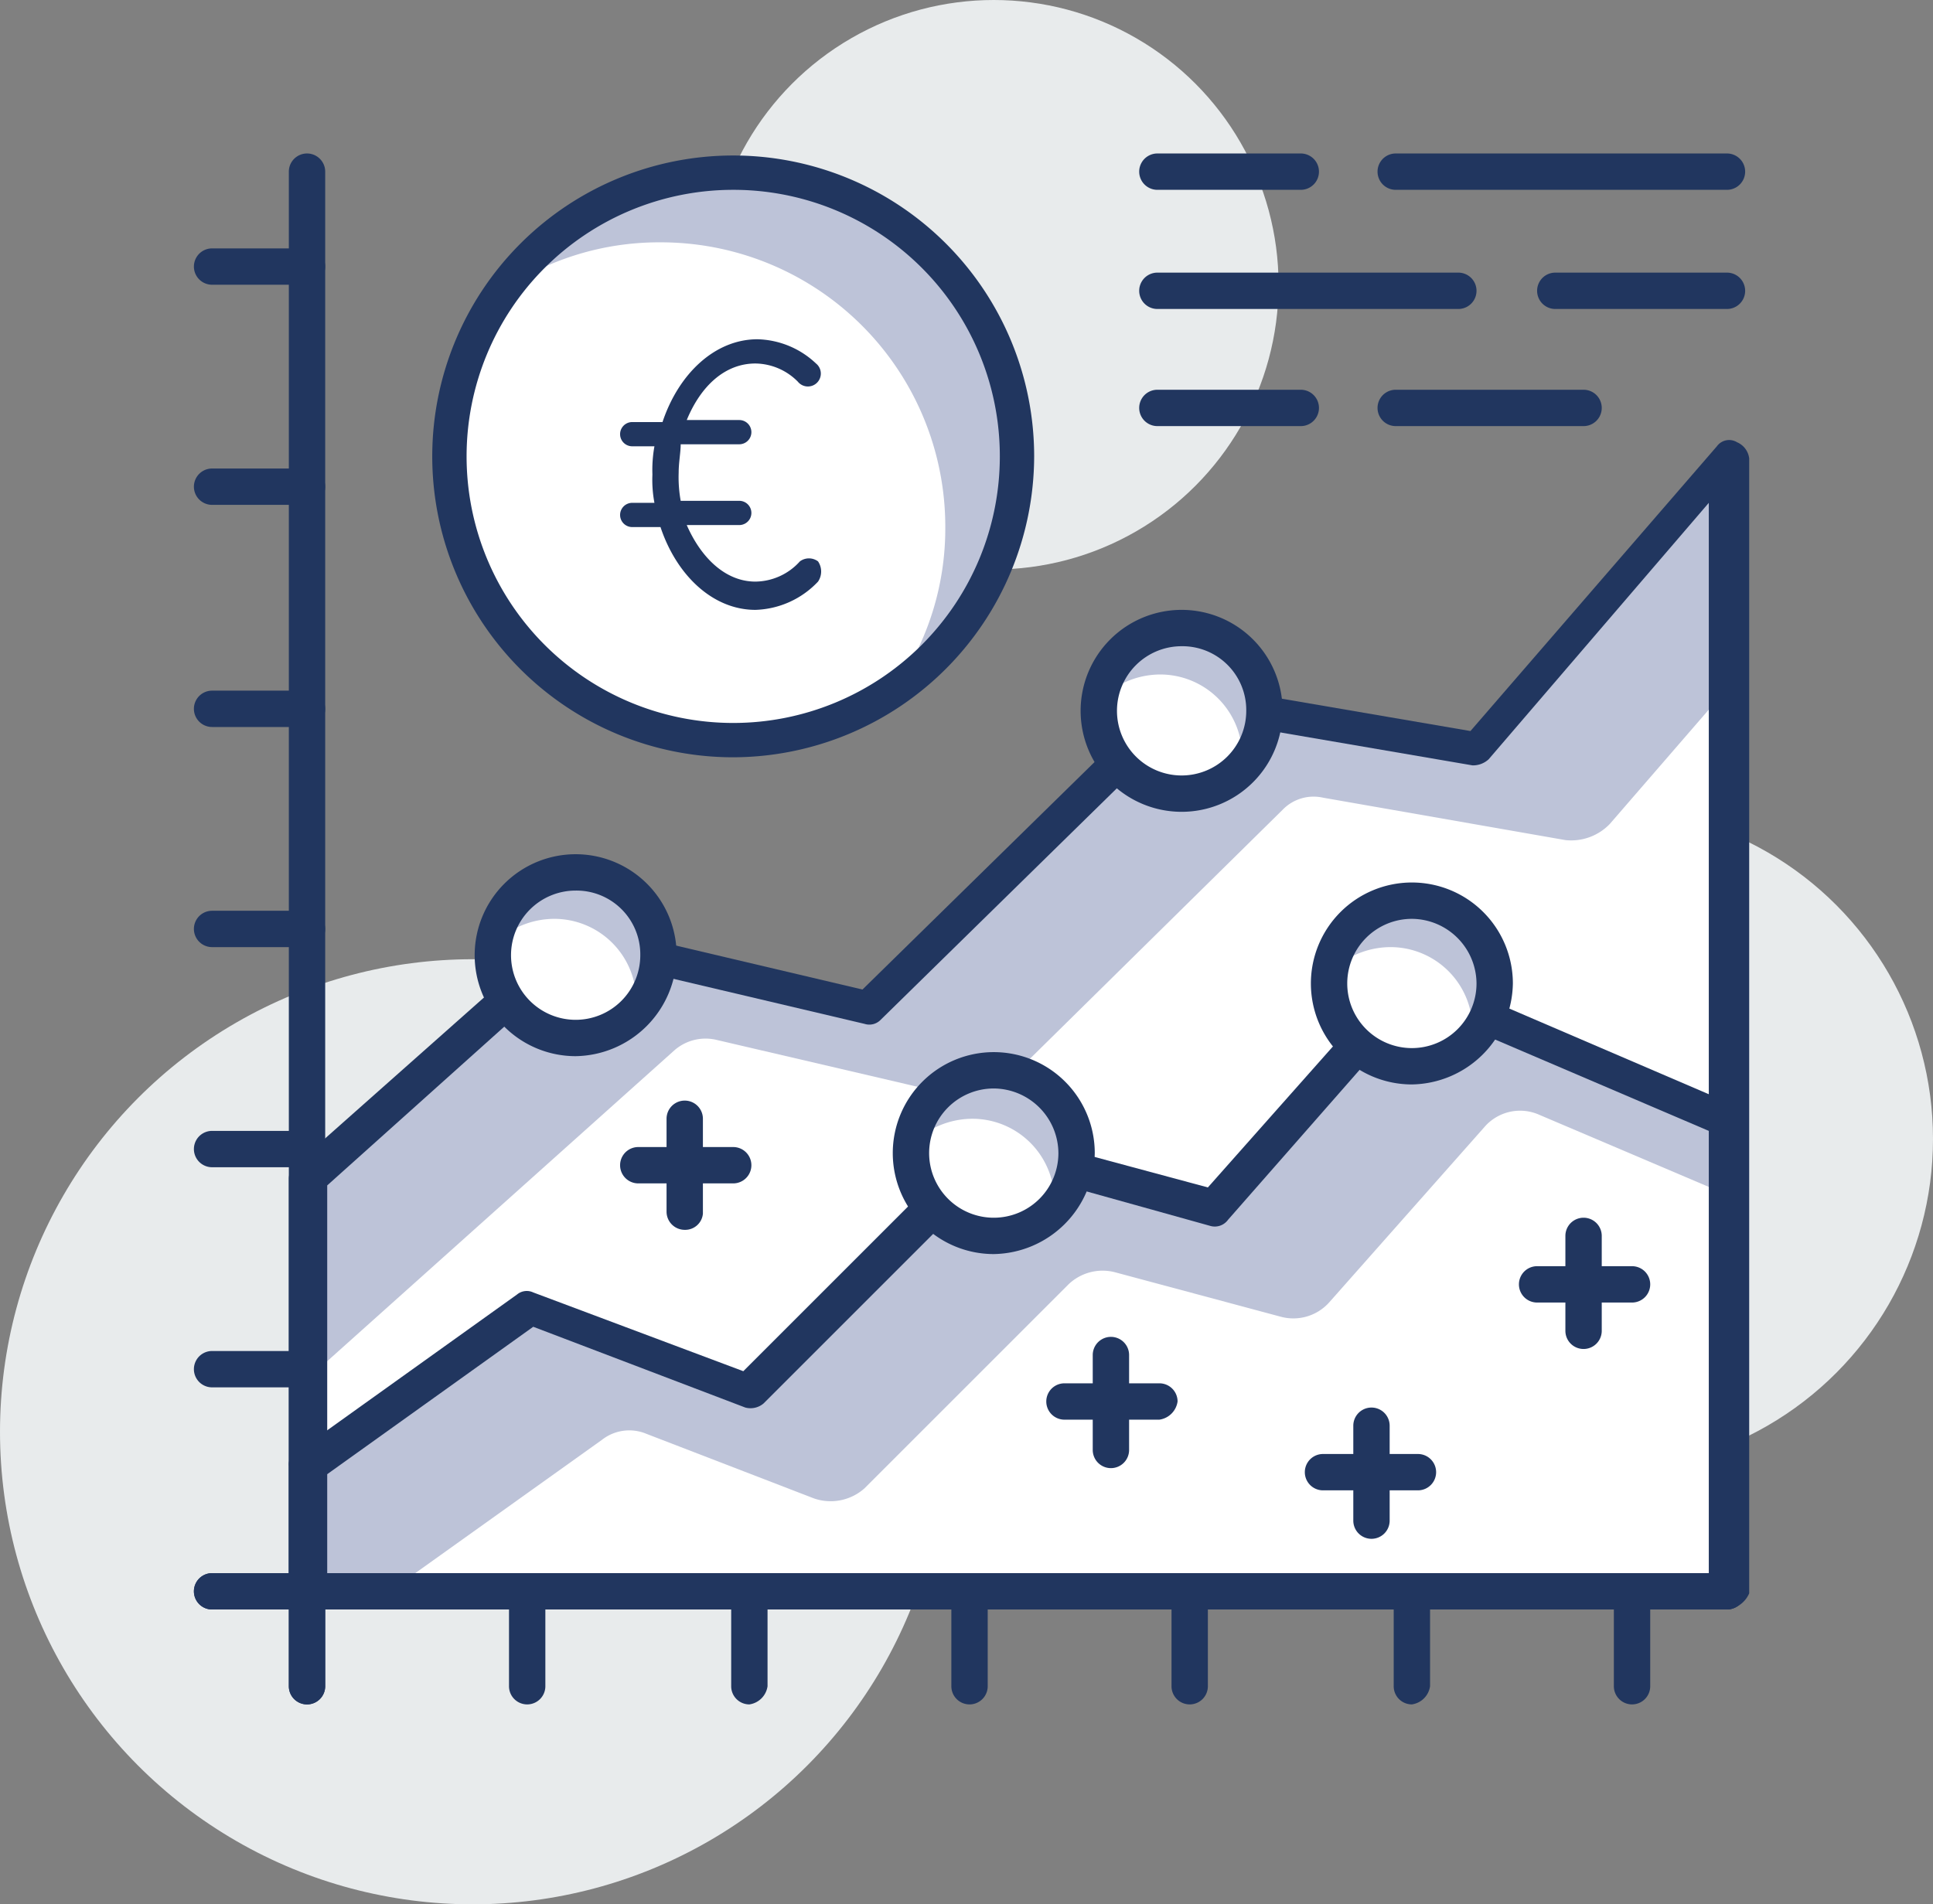 <svg xmlns="http://www.w3.org/2000/svg" viewBox="0 0 95.7 94.3"><rect x="0" y="0" width="95.7" height="94.3" fill="#808080" stroke="none"/><defs><style>.cls-1{fill:#e8ebec;}.cls-2{fill:#21365f;}.cls-3{fill:#bdc3d8;}.cls-4{fill:#fff;}</style></defs><g id="Ebene_2" data-name="Ebene 2"><g id="Ebene_1-2" data-name="Ebene 1"><circle class="cls-1" cx="79.3" cy="56.4" r="16.4"/><circle class="cls-1" cx="49.2" cy="14.1" r="14.1"/><circle class="cls-1" cx="23.4" cy="70.9" r="23.4"/><path class="cls-2" d="M15.2,84.4a.9.9,0,0,1-.9-.9V8.5a.9.9,0,1,1,1.8,0v75A.9.9,0,0,1,15.2,84.4Z"/><path class="cls-2" d="M15.2,79.7H10.5a.9.9,0,1,1,0-1.8h4.7a.9.9,0,0,1,0,1.8Z"/><path class="cls-2" d="M15.2,68.7H10.5a.9.9,0,1,1,0-1.8h4.7a.9.9,0,0,1,.9.9A.84.84,0,0,1,15.2,68.7Z"/><path class="cls-2" d="M15.2,57.8H10.5a.9.9,0,0,1,0-1.8h4.7a.9.9,0,1,1,0,1.8Z"/><path class="cls-2" d="M15.2,46.9H10.5a.9.9,0,0,1,0-1.8h4.7a.9.9,0,0,1,0,1.8Z"/><path class="cls-2" d="M15.2,36H10.5a.9.9,0,1,1,0-1.8h4.7a.9.9,0,0,1,0,1.8Z"/><path class="cls-2" d="M15.2,25H10.5a.9.9,0,0,1,0-1.8h4.7a.9.9,0,1,1,0,1.8Z"/><path class="cls-2" d="M15.2,14.1H10.5a.9.9,0,0,1,0-1.8h4.7a.9.9,0,1,1,0,1.8Z"/><path class="cls-2" d="M85.5,79.7h-75a.9.9,0,1,1,0-1.8h75a.9.9,0,0,1,0,1.8Z"/><path class="cls-2" d="M80.8,84.4a.9.9,0,0,1-.9-.9V78.8a.9.9,0,1,1,1.8,0v4.7A.9.9,0,0,1,80.8,84.4Z"/><path class="cls-2" d="M69.9,84.4a.9.9,0,0,1-.9-.9V78.8a.9.9,0,0,1,1.8,0v4.7A1.06,1.06,0,0,1,69.9,84.4Z"/><path class="cls-2" d="M58.9,84.4a.9.9,0,0,1-.9-.9V78.8a.9.9,0,0,1,1.8,0v4.7A.9.9,0,0,1,58.9,84.4Z"/><path class="cls-2" d="M48,84.4a.9.9,0,0,1-.9-.9V78.8a.9.9,0,1,1,1.8,0v4.7A.9.9,0,0,1,48,84.4Z"/><path class="cls-2" d="M37.1,84.4a.9.9,0,0,1-.9-.9V78.8a.9.9,0,1,1,1.8,0v4.7A1.06,1.06,0,0,1,37.1,84.4Z"/><path class="cls-2" d="M26.1,84.4a.9.9,0,0,1-.9-.9V78.8a.9.9,0,1,1,1.8,0v4.7A.9.9,0,0,1,26.1,84.4Z"/><path class="cls-2" d="M15.2,84.4a.9.9,0,0,1-.9-.9V78.8a.9.9,0,0,1,1.8,0v4.7A.9.9,0,0,1,15.2,84.4Z"/><polygon class="cls-3" points="15.2 58.4 28.5 46.5 42.9 49.9 58.5 34.6 73 37.1 85.5 22.6 85.5 78.8 15.2 78.8 15.2 58.4"/><path class="cls-4" d="M15.2,68.3,33.4,52a2.34,2.34,0,0,1,2.1-.5l12,2.8a2.26,2.26,0,0,0,2.2-.6L63.5,40.1a2.13,2.13,0,0,1,2-.6l12,2.1a2.65,2.65,0,0,0,2.2-.8l5.8-6.7V78.8H15.2V68.3Z"/><path class="cls-2" d="M85.5,79.7H15.2a.9.9,0,0,1-.9-.9V58.4a.91.91,0,0,1,.3-.7L27.9,45.9a.78.78,0,0,1,.8-.2l14,3.3L58,34a.78.78,0,0,1,.8-.2l14,2.4L85,22.1a.75.75,0,0,1,1-.2,1,1,0,0,1,.6.8V78.9A1.33,1.33,0,0,1,85.5,79.7ZM16.1,77.9H84.6v-53L73.7,37.6a1.14,1.14,0,0,1-.8.3l-14-2.4-15.3,15a.78.78,0,0,1-.8.2l-14-3.3L16.2,58.7V77.9Z"/><polygon class="cls-3" points="15.2 72.6 26.1 64.7 37.1 68.9 49.2 56.8 60.1 59.8 69.9 48.7 85.5 55.4 85.5 78.8 15.2 78.8 15.2 72.6"/><path class="cls-4" d="M19.3,78.8l10.5-7.5A2.19,2.19,0,0,1,32,71l8.3,3.2a2.52,2.52,0,0,0,2.5-.5L52.9,63.6a2.44,2.44,0,0,1,2.3-.6l8.2,2.2a2.38,2.38,0,0,0,2.4-.7l7.7-8.7a2.33,2.33,0,0,1,2.7-.6l9.4,4V78.7H19.3Z"/><path class="cls-2" d="M85.5,79.7H15.2a.9.9,0,0,1-.9-.9V72.6a.67.67,0,0,1,.4-.7l10.9-7.8a.75.75,0,0,1,.8-.1l10.4,3.9L48.5,56.2a.9.9,0,0,1,.9-.2l10.4,2.8,9.4-10.6a.8.8,0,0,1,1-.2l15.6,6.7a.89.89,0,0,1,.5.8V78.9C86.4,79.3,86,79.7,85.5,79.7ZM16.1,77.9H84.6V56L70.1,49.8,60.8,60.4a.81.81,0,0,1-.9.3L49.5,57.8,37.8,69.5a1,1,0,0,1-.9.2l-10.5-4L16.2,73v4.9Z"/><circle class="cls-4" cx="69.9" cy="48.7" r="4.1"/><path class="cls-3" d="M74,48.7a4.06,4.06,0,0,0-4.1-4.1,3.93,3.93,0,0,0-4,3.5,4.25,4.25,0,0,1,2.9-1.2A4.06,4.06,0,0,1,72.9,51a1.27,1.27,0,0,1-.1.6A4.07,4.07,0,0,0,74,48.7Z"/><path class="cls-2" d="M69.9,53.7a5,5,0,1,1,5-5A5.08,5.08,0,0,1,69.9,53.7Zm0-8.2a3.2,3.2,0,1,0,3.2,3.2A3.22,3.22,0,0,0,69.9,45.5Z"/><circle class="cls-4" cx="49.2" cy="57.2" r="4.1"/><path class="cls-3" d="M49.2,53.1a3.93,3.93,0,0,0-4,3.5,4.25,4.25,0,0,1,2.9-1.2,4.06,4.06,0,0,1,4.1,4.1,1.27,1.27,0,0,1-.1.6,3.85,3.85,0,0,0,1.2-2.9A4.12,4.12,0,0,0,49.2,53.1Z"/><path class="cls-2" d="M49.2,62.1a5,5,0,1,1,5-5A5.08,5.08,0,0,1,49.2,62.1Zm0-8.2a3.2,3.2,0,1,0,3.2,3.2A3.22,3.22,0,0,0,49.2,53.9Z"/><circle class="cls-4" cx="28.5" cy="47.3" r="4.1"/><path class="cls-3" d="M28.5,43.2a3.93,3.93,0,0,0-4,3.5,4.25,4.25,0,0,1,2.9-1.2,4.06,4.06,0,0,1,4.1,4.1,1.27,1.27,0,0,1-.1.6,3.85,3.85,0,0,0,1.2-2.9A4.12,4.12,0,0,0,28.5,43.2Z"/><path class="cls-2" d="M28.5,52.3a5,5,0,1,1,5-5A5.08,5.08,0,0,1,28.5,52.3Zm0-8.2a3.2,3.2,0,1,0,3.2,3.2A3.16,3.16,0,0,0,28.5,44.1Z"/><path class="cls-4" d="M58.5,31.1a4.1,4.1,0,1,1-4.1,4.1A4.11,4.11,0,0,1,58.5,31.1Z"/><path class="cls-3" d="M58.5,31.1a3.93,3.93,0,0,0-4,3.5,4.25,4.25,0,0,1,2.9-1.2,4.06,4.06,0,0,1,4.1,4.1,1.27,1.27,0,0,1-.1.6,3.85,3.85,0,0,0,1.2-2.9A4.06,4.06,0,0,0,58.5,31.1Z"/><path class="cls-2" d="M58.5,40.2a5,5,0,1,1,5-5A5,5,0,0,1,58.5,40.2Zm0-8.2a3.2,3.2,0,1,0,3.2,3.2A3.16,3.16,0,0,0,58.5,32Z"/><circle class="cls-4" cx="36.3" cy="22.6" r="14.1"/><path class="cls-3" d="M50.3,22.6a14.07,14.07,0,0,0-25.6-8.1,13.81,13.81,0,0,1,8-2.5A14.08,14.08,0,0,1,46.8,26.1a13.81,13.81,0,0,1-2.5,8A14,14,0,0,0,50.3,22.6Z"/><path class="cls-2" d="M36.3,37.5A14.9,14.9,0,1,1,51.2,22.6,14.94,14.94,0,0,1,36.3,37.5Zm0-28.1A13.2,13.2,0,1,0,49.5,22.6,13.19,13.19,0,0,0,36.3,9.4Z"/><path class="cls-2" d="M85.5,9.4H69.1a.9.9,0,0,1,0-1.8H85.5a.9.9,0,1,1,0,1.8Z"/><path class="cls-2" d="M64.4,9.4H57.3a.9.9,0,1,1,0-1.8h7.1a.9.9,0,1,1,0,1.8Z"/><path class="cls-2" d="M85.5,15.3H77a.9.9,0,0,1,0-1.8h8.5a.9.9,0,1,1,0,1.8Z"/><path class="cls-2" d="M72.2,15.3H57.3a.9.9,0,1,1,0-1.8H72.2a.9.9,0,1,1,0,1.8Z"/><path class="cls-2" d="M78.4,21.1H69.1a.9.9,0,0,1,0-1.8h9.3a.9.9,0,1,1,0,1.8Z"/><path class="cls-2" d="M64.4,21.1H57.3a.9.9,0,1,1,0-1.8h7.1a.9.9,0,1,1,0,1.8Z"/><path class="cls-2" d="M80.8,64.5H76.1a.9.9,0,1,1,0-1.8h4.7a.9.9,0,1,1,0,1.8Z"/><path class="cls-2" d="M78.4,66.8a.9.9,0,0,1-.9-.9V61.2a.9.9,0,0,1,1.8,0v4.7A.9.9,0,0,1,78.4,66.8Z"/><path class="cls-2" d="M70.2,73.8H65.5a.9.9,0,1,1,0-1.8h4.7a.9.9,0,1,1,0,1.8Z"/><path class="cls-2" d="M67.9,76.2a.9.9,0,0,1-.9-.9V70.6a.9.9,0,0,1,1.8,0v4.7A.9.9,0,0,1,67.9,76.2Z"/><path class="cls-2" d="M57.4,70.3H52.7a.9.9,0,0,1,0-1.8h4.7a.9.9,0,0,1,.9.9A1.06,1.06,0,0,1,57.4,70.3Z"/><path class="cls-2" d="M55,72.7a.9.9,0,0,1-.9-.9V67.1a.9.9,0,1,1,1.8,0v4.7A.9.9,0,0,1,55,72.7Z"/><path class="cls-2" d="M36.3,58.6H31.6a.9.9,0,0,1,0-1.8h4.7a.9.9,0,1,1,0,1.8Z"/><path class="cls-2" d="M33.9,60.9A.9.9,0,0,1,33,60V55.4a.9.9,0,0,1,1.8,0v4.7A.88.88,0,0,1,33.9,60.9Z"/><path class="cls-2" d="M40.5,27.8a.75.75,0,0,0-.9,0,3,3,0,0,1-2.2,1c-1.5,0-2.7-1.2-3.4-2.8h2.6a.6.6,0,0,0,0-1.2H33.7a6.6,6.6,0,0,1-.1-1.4c0-.5.1-1,.1-1.4h2.9a.6.6,0,0,0,0-1.2H34c.7-1.7,1.9-2.8,3.4-2.8a3,3,0,0,1,2.1.9.64.64,0,1,0,.9-.9,4.36,4.36,0,0,0-2.9-1.2c-2.1,0-3.9,1.7-4.7,4.1H31.3a.6.6,0,1,0,0,1.2h1.1a6.6,6.6,0,0,0-.1,1.4,6.15,6.15,0,0,0,.1,1.4H31.3a.6.6,0,1,0,0,1.2h1.4c.8,2.4,2.6,4.1,4.7,4.1a4.44,4.44,0,0,0,3.1-1.4A.89.89,0,0,0,40.5,27.8Z"/></g></g></svg>